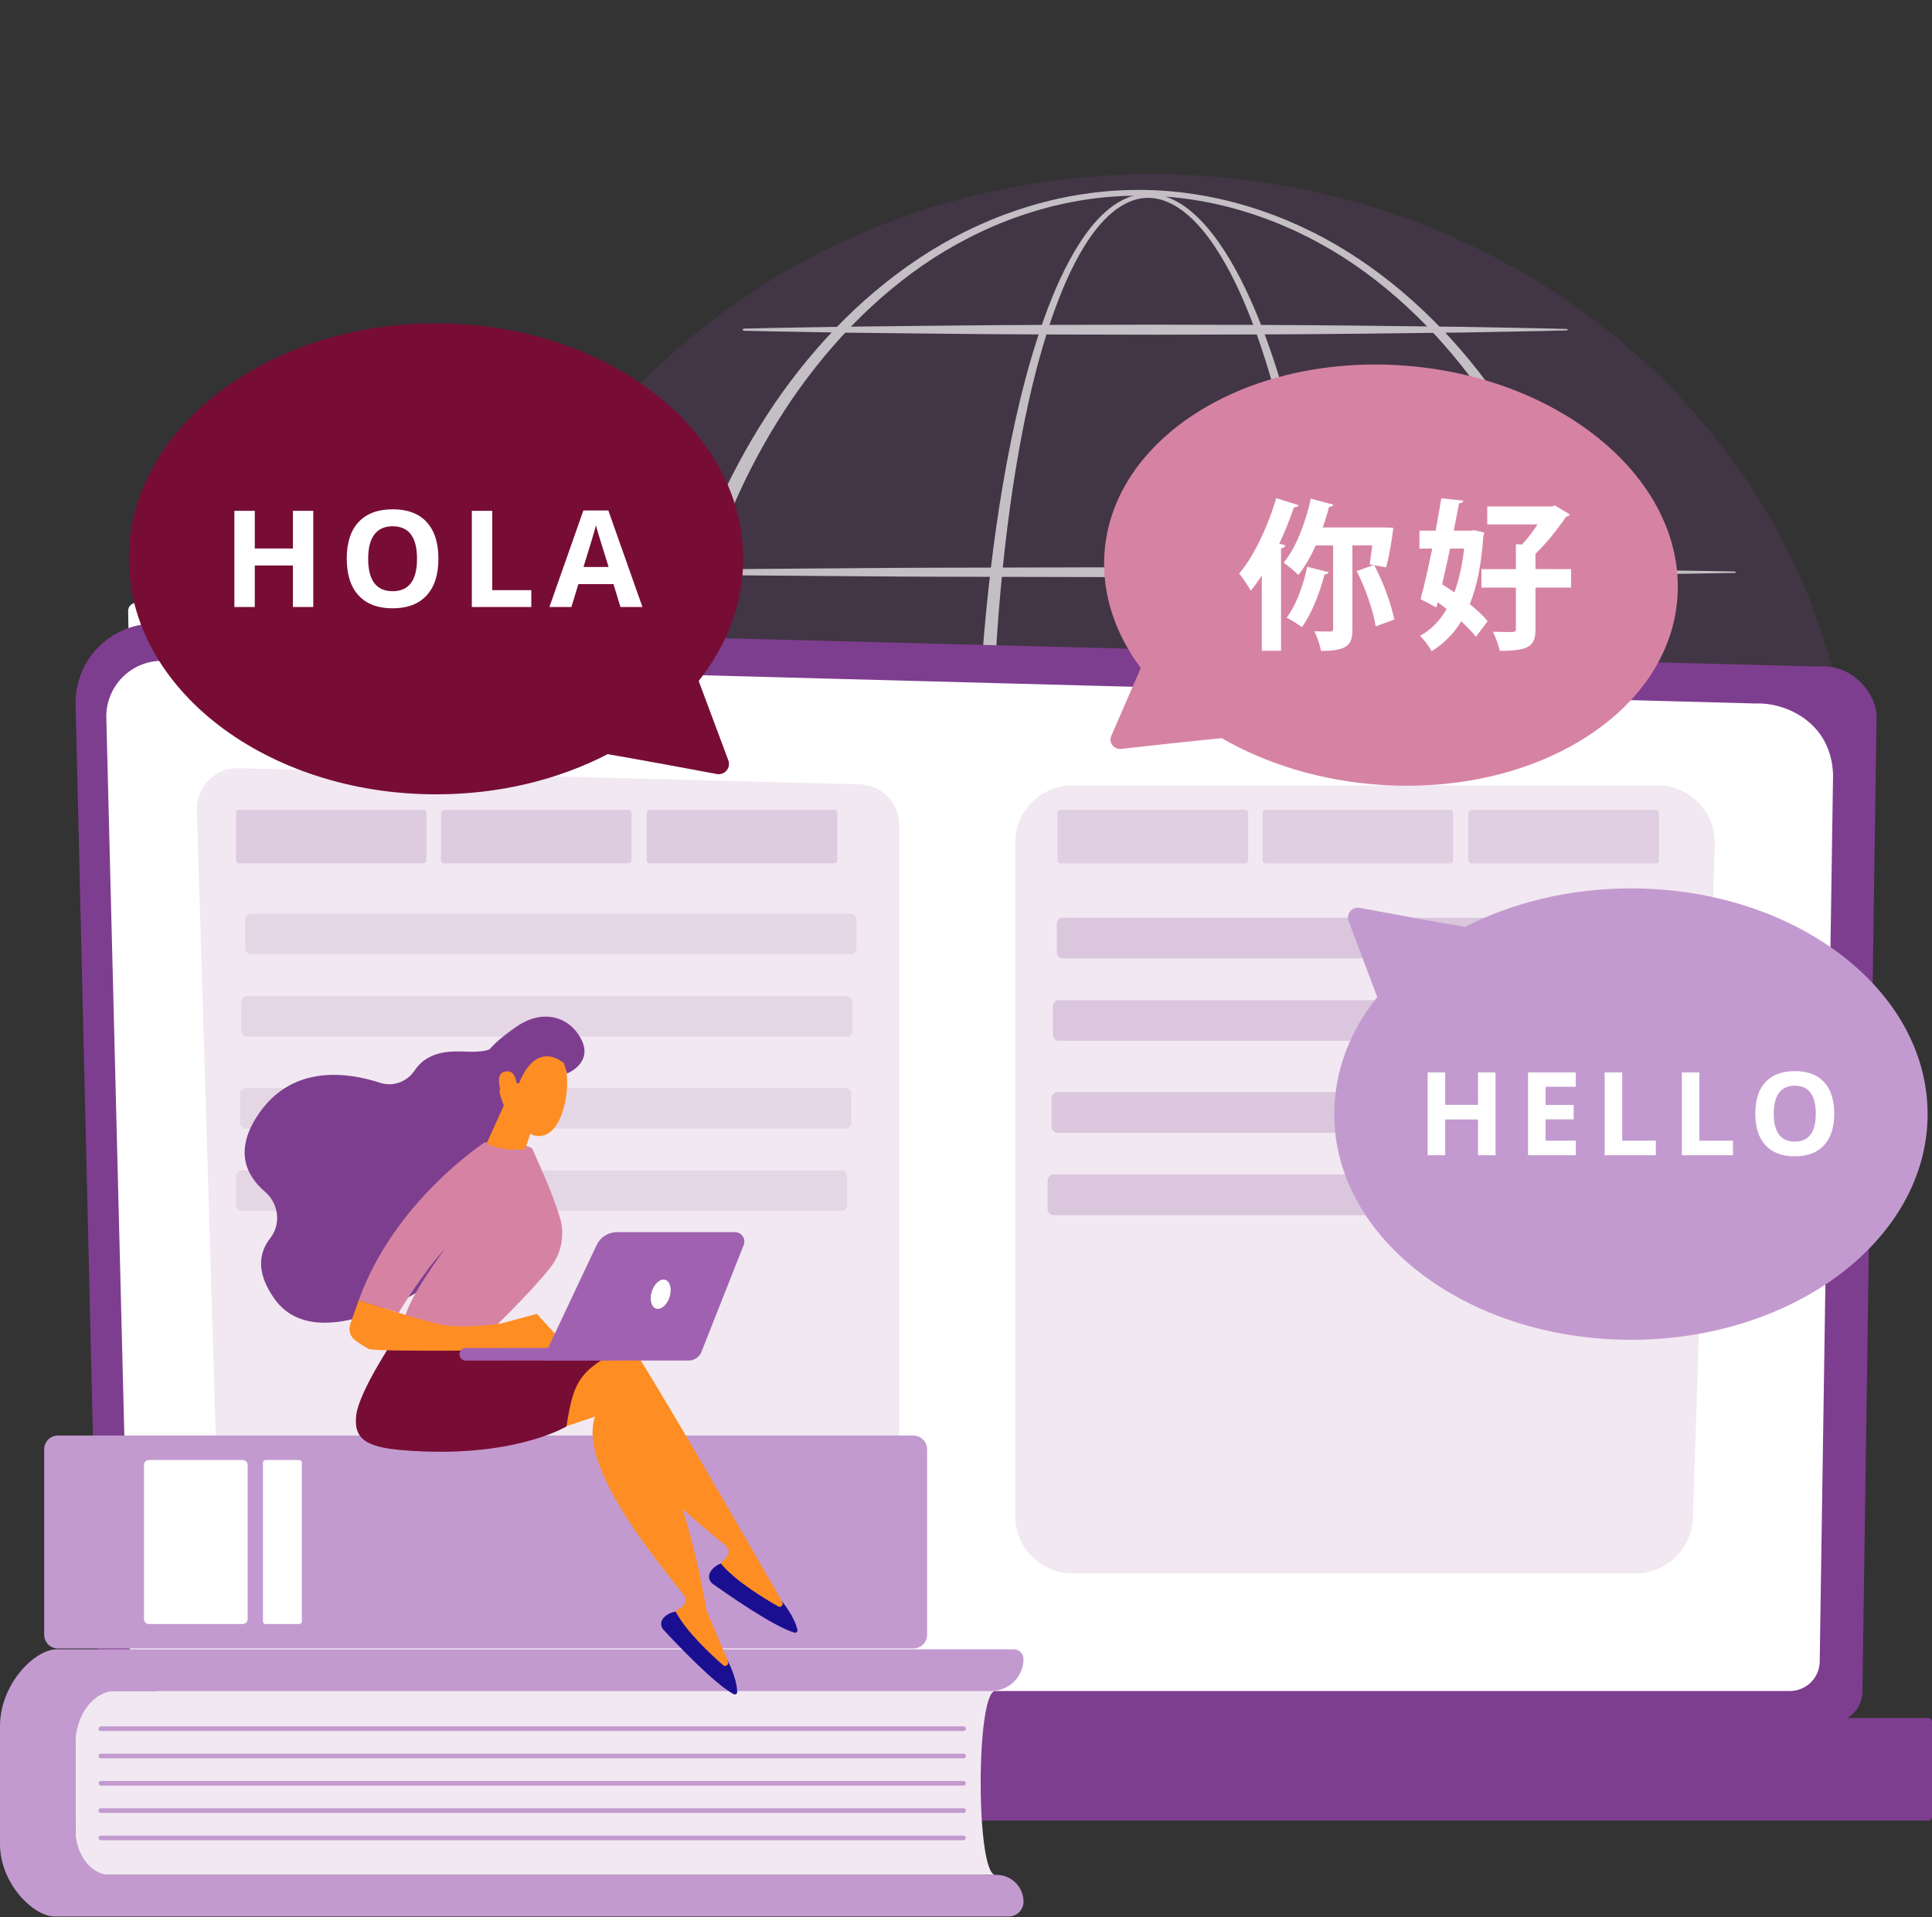 <svg xmlns="http://www.w3.org/2000/svg" width="405" height="402" viewBox="0 0 405 402" fill="none"><rect x="0" y="0" width="405" height="402" fill="#333333" stroke="none"/><g clip-path="url(#clip0_1892_7761)"><g style="mix-blend-mode:soft-light"><path d="M73.23 325.189C73.14 325.25 73.044 325.304 72.943 325.348C72.529 325.529 72.06 325.539 71.639 325.375C71.218 325.21 70.879 324.886 70.697 324.472C70.266 323.496 27.882 225.695 26.863 128.058C26.871 127.614 27.052 127.191 27.367 126.878C27.682 126.565 28.107 126.387 28.551 126.383C28.995 126.378 29.424 126.547 29.745 126.854C30.067 127.16 30.256 127.58 30.273 128.023C31.279 224.956 73.394 322.132 73.82 323.105C73.978 323.467 74.006 323.873 73.898 324.252C73.791 324.632 73.555 324.963 73.23 325.189Z" fill="white"></path></g><path d="M388.155 177.859C391.421 103.403 328.871 40.189 248.445 36.666C168.019 33.143 100.173 90.645 96.907 165.101C93.641 239.556 156.191 302.77 236.617 306.293C317.043 309.816 384.889 252.314 388.155 177.859Z" fill="#7E3E8F" fill-opacity="0.2"></path><g opacity="0.68"><g style="mix-blend-mode:soft-light"><path d="M280.373 172.145C280.352 184.061 279.919 195.978 278.985 207.87C278.021 219.753 276.543 231.601 274.413 243.344C272.231 255.069 269.465 266.731 265.286 277.964C263.162 283.564 260.704 289.077 257.366 294.136C255.674 296.64 253.774 299.061 251.401 301.051C250.212 302.066 248.889 302.913 247.47 303.569C246.015 304.228 244.444 304.592 242.848 304.638C241.249 304.683 239.659 304.393 238.178 303.789C236.729 303.194 235.374 302.393 234.155 301.41C231.735 299.473 229.763 297.102 228.061 294.601C224.657 289.576 222.17 284.072 220.026 278.487C215.792 267.271 213.013 255.61 210.809 243.886C206.499 220.405 204.729 196.539 204.511 172.701C204.521 160.784 205.055 148.868 205.959 136.98C206.886 125.098 208.246 113.245 210.246 101.488C212.276 89.745 214.864 78.051 218.867 66.776C220.906 61.164 223.276 55.62 226.574 50.572C228.226 48.062 230.145 45.676 232.522 43.752C233.712 42.778 235.042 41.989 236.467 41.41C237.907 40.83 239.454 40.563 241.006 40.626C242.554 40.684 244.077 41.034 245.494 41.657C246.89 42.287 248.198 43.096 249.384 44.065C251.757 45.976 253.708 48.318 255.453 50.763C258.901 55.696 261.511 61.13 263.774 66.656C268.238 77.757 271.264 89.353 273.662 101.03C275.984 112.731 277.684 124.547 278.754 136.427C279.814 148.305 280.326 160.221 280.373 172.145ZM277.435 172.145C277.467 160.303 277.041 148.456 276.07 136.653C275.126 124.85 273.698 113.078 271.544 101.436C269.391 89.794 266.583 78.251 262.372 67.204C260.237 61.707 257.763 56.306 254.478 51.43C252.823 49.014 250.967 46.711 248.731 44.847C246.523 42.994 243.846 41.581 240.973 41.492C238.099 41.379 235.361 42.711 233.161 44.55C230.944 46.417 229.127 48.747 227.558 51.221C224.436 56.195 222.194 61.701 220.284 67.279C216.534 78.489 214.174 90.141 212.373 101.837C208.845 125.269 207.755 149.02 207.874 172.702C207.784 196.376 209.246 220.115 213.218 243.458C215.252 255.106 217.863 266.698 221.89 277.788C223.926 283.308 226.302 288.741 229.519 293.612C231.122 296.039 232.976 298.31 235.18 300.117C237.371 301.901 240.029 303.19 242.795 303.085C244.178 303.024 245.536 302.689 246.789 302.1C248.063 301.488 249.246 300.705 250.308 299.773C252.477 297.906 254.263 295.583 255.858 293.151C259.009 288.235 261.356 282.794 263.369 277.264C267.337 266.153 269.928 254.561 271.937 242.907C273.945 231.253 275.241 219.459 276.12 207.65C277.037 195.842 277.442 183.993 277.439 172.145H277.435Z" fill="white"></path></g><g style="mix-blend-mode:soft-light"><path d="M340.547 172.146C340.448 187.531 338.453 202.921 334.315 217.753C330.089 232.55 323.716 246.768 315.098 259.533C306.492 272.266 295.535 283.549 282.462 291.734C275.93 295.837 268.88 299.05 261.497 301.287C254.105 303.513 246.427 304.648 238.707 304.656C223.267 304.687 207.993 299.918 194.923 291.787C181.82 283.628 170.836 272.346 162.196 259.614C153.55 246.852 147.154 232.623 142.896 217.816C140.808 210.395 139.244 202.836 138.215 195.195C136.108 179.905 136.116 164.397 138.24 149.109C139.276 141.471 140.849 133.916 142.945 126.499C147.221 111.701 153.633 97.488 162.29 84.747C170.935 72.035 181.919 60.779 195.006 52.645C208.061 44.536 223.3 39.784 238.707 39.817C254.115 39.804 269.341 44.577 282.371 52.703C295.434 60.854 306.388 72.117 315 84.831C323.629 97.568 330.013 111.773 334.267 126.555C338.47 141.366 340.464 156.763 340.547 172.146ZM337.178 172.146C337.173 164.596 336.686 157.054 335.718 149.565C334.769 142.074 333.311 134.655 331.354 127.361C327.397 112.798 321.414 98.727 313.148 86.061C304.894 73.427 294.341 62.141 281.593 53.94C275.206 49.889 268.31 46.618 261.071 44.415C246.512 39.881 230.915 39.892 216.362 44.447C209.13 46.661 202.243 49.941 195.868 53.997C183.143 62.215 172.622 73.523 164.403 86.144C156.165 98.807 150.212 112.87 146.277 127.417C144.326 134.704 142.873 142.115 141.928 149.598C139.984 164.57 139.991 179.73 141.951 194.7C142.904 202.179 144.364 209.586 146.322 216.867C150.276 231.404 156.244 245.451 164.492 258.093C172.719 270.702 183.242 281.976 195.957 290.169C202.324 294.215 209.199 297.484 216.415 299.692C230.934 304.244 246.5 304.244 261.018 299.692C268.241 297.462 275.133 294.279 281.512 290.225C294.251 282.057 304.801 270.786 313.062 258.177C321.339 245.534 327.331 231.473 331.309 216.928C335.287 202.383 337.162 187.241 337.178 172.146Z" fill="white"></path></g><g style="mix-blend-mode:soft-light"><path d="M120.664 119.749C130.79 119.559 140.922 119.478 151.044 119.34L181.424 119.109C191.551 119.009 201.683 119.021 211.805 118.991L242.185 118.922L272.564 118.999C282.691 119.047 292.822 119.021 302.944 119.127L333.324 119.38C343.452 119.523 353.583 119.618 363.705 119.822C363.724 119.822 363.743 119.826 363.761 119.834C363.779 119.841 363.796 119.853 363.809 119.867C363.822 119.881 363.833 119.897 363.84 119.916C363.846 119.934 363.849 119.953 363.848 119.973C363.848 120.011 363.833 120.047 363.806 120.074C363.779 120.101 363.743 120.116 363.705 120.116C353.578 120.319 343.446 120.404 333.324 120.557L302.944 120.81C292.818 120.918 282.686 120.892 272.564 120.938L242.185 121.017L211.805 120.948C201.677 120.918 191.546 120.928 181.424 120.83L151.044 120.597C140.918 120.454 130.786 120.379 120.664 120.188C120.605 120.188 120.549 120.165 120.507 120.123C120.466 120.082 120.442 120.026 120.442 119.967C120.442 119.908 120.466 119.852 120.507 119.811C120.549 119.769 120.605 119.746 120.664 119.746V119.749Z" fill="white"></path></g><g style="mix-blend-mode:soft-light"><path d="M155.909 68.9C163.093 68.711 170.288 68.629 177.478 68.492L199.052 68.26C213.431 68.105 227.81 68.086 242.191 68.07C256.57 68.085 270.949 68.119 285.328 68.278L306.897 68.531C314.081 68.675 321.277 68.769 328.467 68.973C328.506 68.973 328.544 68.989 328.572 69.017C328.6 69.045 328.616 69.083 328.616 69.122C328.616 69.161 328.6 69.199 328.572 69.227C328.544 69.255 328.506 69.271 328.467 69.271C321.283 69.473 314.086 69.558 306.897 69.711L285.328 69.964C270.949 70.123 256.57 70.158 242.191 70.174C227.81 70.156 213.431 70.139 199.052 69.984L177.483 69.751C170.3 69.608 163.104 69.533 155.915 69.344C155.859 69.339 155.807 69.314 155.769 69.273C155.731 69.232 155.71 69.178 155.71 69.122C155.71 69.066 155.731 69.012 155.769 68.971C155.807 68.93 155.859 68.905 155.915 68.9H155.909Z" fill="white"></path></g><g style="mix-blend-mode:soft-light"><path d="M110.106 170.597C121.113 170.407 132.119 170.325 143.126 170.187L176.146 169.956C187.153 169.857 198.158 169.869 209.165 169.837L242.185 169.77L275.2 169.843C286.206 169.89 297.213 169.864 308.219 169.971L341.238 170.223C352.245 170.367 363.252 170.462 374.258 170.665C374.297 170.665 374.335 170.681 374.363 170.709C374.391 170.737 374.407 170.775 374.407 170.814C374.407 170.853 374.391 170.891 374.363 170.919C374.335 170.947 374.297 170.963 374.258 170.963C363.252 171.165 352.245 171.25 341.238 171.403L308.219 171.656C297.213 171.764 286.206 171.738 275.2 171.784L242.181 171.863L209.161 171.794C198.154 171.764 187.148 171.774 176.141 171.675L143.122 171.444C132.115 171.3 121.109 171.224 110.102 171.034C110.043 171.034 109.987 171.011 109.946 170.97C109.904 170.928 109.881 170.872 109.881 170.813C109.881 170.755 109.904 170.698 109.946 170.657C109.987 170.615 110.043 170.592 110.102 170.592L110.106 170.597Z" fill="white"></path></g><g style="mix-blend-mode:soft-light"><path d="M120.664 221.444C130.79 221.255 140.922 221.173 151.044 221.035L181.424 220.804C191.551 220.705 201.683 220.715 211.805 220.685L242.185 220.617L272.564 220.695C282.691 220.742 292.822 220.716 302.944 220.822L333.324 221.075C343.452 221.226 353.583 221.314 363.705 221.516C363.744 221.516 363.782 221.532 363.81 221.559C363.838 221.587 363.853 221.625 363.853 221.665C363.853 221.704 363.838 221.742 363.81 221.77C363.782 221.797 363.744 221.813 363.705 221.813C353.578 222.017 343.446 222.1 333.324 222.255L302.944 222.508C292.818 222.614 282.686 222.588 272.564 222.636L242.185 222.713L211.805 222.646C201.677 222.614 191.546 222.626 181.424 222.527L151.044 222.296C140.918 222.152 130.786 222.076 120.664 221.886C120.605 221.886 120.549 221.863 120.507 221.822C120.466 221.78 120.442 221.724 120.442 221.665C120.442 221.607 120.466 221.55 120.507 221.509C120.549 221.467 120.605 221.444 120.664 221.444Z" fill="white"></path></g><g style="mix-blend-mode:soft-light"><path d="M332.814 273.285H160.259C160.053 273.285 159.856 273.203 159.711 273.058C159.565 272.912 159.483 272.715 159.483 272.51C159.483 272.304 159.565 272.107 159.711 271.961C159.856 271.816 160.053 271.734 160.259 271.734H332.814C333.02 271.734 333.217 271.816 333.363 271.961C333.508 272.107 333.59 272.304 333.59 272.51C333.59 272.715 333.508 272.912 333.363 273.058C333.217 273.203 333.02 273.285 332.814 273.285Z" fill="white"></path></g></g><path d="M20.75 354.621C20.756 356.366 21.452 358.037 22.687 359.27C23.922 360.503 25.595 361.198 27.341 361.202H383.819C385.565 361.199 387.239 360.504 388.475 359.271C389.711 358.038 390.408 356.366 390.414 354.621L393.379 149.91C393.379 146.29 389.112 139.224 381.29 139.755L32.896 130.74C30.646 130.681 28.407 131.08 26.316 131.911C24.225 132.743 22.325 133.991 20.731 135.578C19.137 137.166 17.882 139.061 17.043 141.148C16.204 143.235 15.798 145.47 15.85 147.719L20.75 354.621Z" fill="#7E3E8F"></path><path d="M27.254 348.305C27.259 349.956 27.918 351.539 29.086 352.706C30.255 353.874 31.838 354.532 33.491 354.537H375.224C376.877 354.532 378.461 353.874 379.629 352.706C380.798 351.539 381.457 349.956 381.461 348.305L384.26 162.466C383.93 151.282 374.118 147.263 368.169 147.5L34.267 138.547C32.685 138.505 31.111 138.786 29.641 139.371C28.171 139.956 26.835 140.833 25.715 141.95C24.595 143.066 23.713 144.399 23.124 145.866C22.535 147.334 22.251 148.906 22.288 150.486L27.254 348.305Z" fill="white"></path><path d="M9.823 381.707L404.188 381.707C404.637 381.707 405 381.344 405 380.896V361.013C405 360.565 404.637 360.201 404.188 360.201L9.823 360.201C9.375 360.201 9.011 360.565 9.011 361.013V380.896C9.011 381.344 9.375 381.707 9.823 381.707Z" fill="#7E3E8F"></path><path d="M179.967 329.876H54.37C52.153 329.876 50.023 329.014 48.432 327.471C46.841 325.928 45.914 323.827 45.847 321.612L41.275 169.843C41.24 168.684 41.443 167.531 41.869 166.453C42.296 165.375 42.938 164.396 43.757 163.575C44.575 162.753 45.553 162.107 46.63 161.677C47.706 161.246 48.86 161.039 50.019 161.069L180.19 164.443C182.412 164.501 184.524 165.424 186.075 167.015C187.626 168.606 188.495 170.74 188.495 172.961V321.357C188.495 322.476 188.274 323.584 187.845 324.617C187.417 325.651 186.789 326.59 185.997 327.381C185.205 328.173 184.265 328.8 183.23 329.228C182.196 329.656 181.087 329.876 179.967 329.876Z" fill="#F1E8F1"></path><path d="M342.836 329.876H224.854C223.273 329.876 221.708 329.565 220.247 328.96C218.787 328.356 217.46 327.47 216.342 326.353C215.224 325.236 214.338 323.91 213.733 322.451C213.128 320.991 212.816 319.427 212.816 317.848V176.692C212.816 173.502 214.085 170.443 216.342 168.187C218.599 165.931 221.661 164.664 224.854 164.664H347.438C349.052 164.664 350.649 164.988 352.135 165.618C353.621 166.247 354.965 167.168 356.087 168.327C357.21 169.486 358.087 170.858 358.668 172.362C359.249 173.867 359.522 175.473 359.469 177.084L354.872 318.24C354.77 321.361 353.457 324.32 351.211 326.492C348.965 328.664 345.962 329.877 342.836 329.876Z" fill="#F1E8F1"></path><g opacity="0.51"><path d="M178.318 191.559H52.628C51.958 191.559 51.415 192.101 51.415 192.77V198.849C51.415 199.518 51.958 200.061 52.628 200.061H178.318C178.988 200.061 179.531 199.518 179.531 198.849V192.77C179.531 192.101 178.988 191.559 178.318 191.559Z" fill="#7E3E8F" fill-opacity="0.2"></path><path d="M177.487 208.84H51.797C51.127 208.84 50.584 209.382 50.584 210.052V216.13C50.584 216.8 51.127 217.342 51.797 217.342H177.487C178.157 217.342 178.7 216.8 178.7 216.13V210.052C178.7 209.382 178.157 208.84 177.487 208.84Z" fill="#7E3E8F" fill-opacity="0.2"></path><path d="M177.219 228.113H51.528C50.858 228.113 50.315 228.656 50.315 229.325V235.404C50.315 236.073 50.858 236.616 51.528 236.616H177.219C177.889 236.616 178.431 236.073 178.431 235.404V229.325C178.431 228.656 177.889 228.113 177.219 228.113Z" fill="#7E3E8F" fill-opacity="0.2"></path><path d="M176.389 245.395H50.698C50.028 245.395 49.485 245.937 49.485 246.606V252.685C49.485 253.354 50.028 253.897 50.698 253.897H176.389C177.058 253.897 177.601 253.354 177.601 252.685V246.606C177.601 245.937 177.058 245.395 176.389 245.395Z" fill="#7E3E8F" fill-opacity="0.2"></path></g><path d="M348.452 192.422H222.761C222.092 192.422 221.549 192.964 221.549 193.634V199.712C221.549 200.382 222.092 200.924 222.761 200.924H348.452C349.122 200.924 349.665 200.382 349.665 199.712V193.634C349.665 192.964 349.122 192.422 348.452 192.422Z" fill="#7E3E8F" fill-opacity="0.2"></path><path d="M347.621 209.703H221.93C221.261 209.703 220.718 210.246 220.718 210.915V216.994C220.718 217.663 221.261 218.205 221.93 218.205H347.621C348.291 218.205 348.834 217.663 348.834 216.994V210.915C348.834 210.246 348.291 209.703 347.621 209.703Z" fill="#7E3E8F" fill-opacity="0.2"></path><path d="M347.355 228.977H221.664C220.994 228.977 220.451 229.519 220.451 230.188V236.267C220.451 236.936 220.994 237.479 221.664 237.479H347.355C348.024 237.479 348.567 236.936 348.567 236.267V230.188C348.567 229.519 348.024 228.977 347.355 228.977Z" fill="#7E3E8F" fill-opacity="0.2"></path><path d="M346.523 246.258H220.833C220.163 246.258 219.62 246.8 219.62 247.47V253.548C219.62 254.218 220.163 254.76 220.833 254.76H346.523C347.193 254.76 347.736 254.218 347.736 253.548V247.47C347.736 246.8 347.193 246.258 346.523 246.258Z" fill="#7E3E8F" fill-opacity="0.2"></path><g opacity="0.82"><path d="M88.715 169.773H50.145C49.764 169.773 49.455 170.082 49.455 170.463V180.34C49.455 180.721 49.764 181.029 50.145 181.029H88.715C89.096 181.029 89.404 180.721 89.404 180.34V170.463C89.404 170.082 89.096 169.773 88.715 169.773Z" fill="#7E3E8F" fill-opacity="0.2"></path><path d="M131.7 169.773H93.13C92.749 169.773 92.44 170.082 92.44 170.463V180.34C92.44 180.721 92.749 181.029 93.13 181.029H131.7C132.081 181.029 132.39 180.721 132.39 180.34V170.463C132.39 170.082 132.081 169.773 131.7 169.773Z" fill="#7E3E8F" fill-opacity="0.2"></path><path d="M174.828 169.773H136.258C135.877 169.773 135.568 170.082 135.568 170.463V180.34C135.568 180.721 135.877 181.029 136.258 181.029H174.828C175.209 181.029 175.518 180.721 175.518 180.34V170.463C175.518 170.082 175.209 169.773 174.828 169.773Z" fill="#7E3E8F" fill-opacity="0.2"></path></g><g opacity="0.75"><path d="M260.943 169.773H222.373C221.992 169.773 221.684 170.082 221.684 170.463V180.34C221.684 180.721 221.992 181.029 222.373 181.029H260.943C261.324 181.029 261.633 180.721 261.633 180.34V170.463C261.633 170.082 261.324 169.773 260.943 169.773Z" fill="#7E3E8F" fill-opacity="0.2"></path><path d="M303.928 169.773H265.359C264.978 169.773 264.669 170.082 264.669 170.463V180.34C264.669 180.721 264.978 181.029 265.359 181.029H303.928C304.309 181.029 304.618 180.721 304.618 180.34V170.463C304.618 170.082 304.309 169.773 303.928 169.773Z" fill="#7E3E8F" fill-opacity="0.2"></path><path d="M347.055 169.773H308.486C308.105 169.773 307.796 170.082 307.796 170.463V180.34C307.796 180.721 308.105 181.029 308.486 181.029H347.055C347.436 181.029 347.745 180.721 347.745 180.34V170.463C347.745 170.082 347.436 169.773 347.055 169.773Z" fill="#7E3E8F" fill-opacity="0.2"></path></g><path d="M208.678 393.097H15.787V354.52H208.678C204.544 354.522 204.544 393.097 208.678 393.097Z" fill="#F1E8F1"></path><path d="M15.787 383.446V365.786C15.787 359.564 19.599 354.519 24.3 354.519H207.859C209.635 354.519 211.338 353.814 212.593 352.559C213.849 351.305 214.554 349.603 214.554 347.828C214.554 347.289 214.34 346.773 213.958 346.392C213.577 346.011 213.059 345.797 212.52 345.797H11.905C7.307 345.797 0 353.024 0 361.941V386.598C0 395.005 7.09 401.817 11.429 401.817H211.465C212.285 401.817 213.07 401.491 213.649 400.912C214.228 400.334 214.554 399.549 214.554 398.73C214.555 397.99 214.409 397.257 214.126 396.573C213.842 395.889 213.427 395.268 212.903 394.745C212.38 394.221 211.758 393.806 211.074 393.523C210.389 393.239 209.656 393.094 208.915 393.094H23.08C19.053 393.098 15.787 388.778 15.787 383.446Z" fill="#C39ACF"></path><path d="M201.993 362.924H21.136C21.007 362.924 20.884 362.873 20.793 362.782C20.702 362.691 20.65 362.567 20.65 362.438C20.65 362.31 20.702 362.186 20.793 362.095C20.884 362.004 21.007 361.953 21.136 361.953H201.993C202.121 361.953 202.245 362.004 202.336 362.095C202.427 362.186 202.478 362.31 202.478 362.438C202.478 362.567 202.427 362.691 202.336 362.782C202.245 362.873 202.121 362.924 201.993 362.924Z" fill="#C39ACF"></path><path d="M201.993 368.65H21.136C21.007 368.65 20.884 368.599 20.793 368.508C20.702 368.417 20.65 368.294 20.65 368.165C20.65 368.036 20.702 367.913 20.793 367.822C20.884 367.731 21.007 367.68 21.136 367.68H201.993C202.121 367.68 202.245 367.731 202.336 367.822C202.427 367.913 202.478 368.036 202.478 368.165C202.478 368.294 202.427 368.417 202.336 368.508C202.245 368.599 202.121 368.65 201.993 368.65Z" fill="#C39ACF"></path><path d="M201.993 374.374H21.136C21.012 374.368 20.895 374.313 20.809 374.223C20.724 374.133 20.676 374.013 20.676 373.888C20.676 373.764 20.724 373.644 20.809 373.554C20.895 373.463 21.012 373.409 21.136 373.402H201.993C202.117 373.409 202.235 373.463 202.32 373.554C202.406 373.644 202.454 373.764 202.454 373.888C202.454 374.013 202.406 374.133 202.32 374.223C202.235 374.313 202.117 374.368 201.993 374.374Z" fill="#C39ACF"></path><path d="M201.993 380.099H21.136C21.007 380.099 20.884 380.048 20.793 379.957C20.702 379.866 20.65 379.743 20.65 379.614C20.65 379.485 20.702 379.362 20.793 379.271C20.884 379.18 21.007 379.129 21.136 379.129H201.993C202.121 379.129 202.245 379.18 202.336 379.271C202.427 379.362 202.478 379.485 202.478 379.614C202.478 379.743 202.427 379.866 202.336 379.957C202.245 380.048 202.121 380.099 201.993 380.099Z" fill="#C39ACF"></path><path d="M201.993 385.826H21.136C21.007 385.826 20.884 385.775 20.793 385.684C20.702 385.593 20.65 385.469 20.65 385.341C20.65 385.212 20.702 385.089 20.793 384.998C20.884 384.907 21.007 384.855 21.136 384.855H201.993C202.121 384.855 202.245 384.907 202.336 384.998C202.427 385.089 202.478 385.212 202.478 385.341C202.478 385.469 202.427 385.593 202.336 385.684C202.245 385.775 202.121 385.826 201.993 385.826Z" fill="#C39ACF"></path><path d="M191.464 300.977H12.146C10.552 300.977 9.26 302.268 9.26 303.861V342.737C9.26 344.33 10.552 345.622 12.146 345.622H191.464C193.058 345.622 194.351 344.33 194.351 342.737V303.861C194.351 302.268 193.058 300.977 191.464 300.977Z" fill="#C39ACF"></path><path d="M50.882 306.109H31.218C30.643 306.109 30.178 306.575 30.178 307.149V339.454C30.178 340.028 30.643 340.493 31.218 340.493H50.882C51.456 340.493 51.922 340.028 51.922 339.454V307.149C51.922 306.575 51.456 306.109 50.882 306.109Z" fill="white"></path><path d="M62.751 306.109H55.647C55.356 306.109 55.12 306.345 55.12 306.636V339.966C55.12 340.257 55.356 340.493 55.647 340.493H62.751C63.042 340.493 63.278 340.257 63.278 339.966V306.636C63.278 306.345 63.042 306.109 62.751 306.109Z" fill="white"></path><path d="M103.795 218.965C103.795 218.965 103.795 220.609 98.478 220.505C95.517 220.449 90.026 219.803 86.923 224.432C85.321 226.823 82.404 227.914 79.666 227.016C72.848 224.798 61.439 223.17 54.34 233.365C48.922 241.145 51.594 246.477 55.526 249.837C58.414 252.305 58.989 256.611 56.646 259.6C54.397 262.471 53.485 266.635 57.55 272.333C66.644 285.111 90.119 269.328 90.119 269.328L112.039 232.176L103.795 218.965Z" fill="#7E3E8F"></path><path d="M163.903 335.69C163.848 335.669 134.736 284.722 130.797 279.921C130.471 279.524 130.05 279.215 129.573 279.024C129.095 278.832 128.577 278.765 128.067 278.827L119.941 279.795L110.403 300.435L126.308 291.177C124.728 302.056 145.167 318.221 152.17 324.118C152.338 324.26 152.476 324.434 152.574 324.631C152.672 324.828 152.729 325.043 152.741 325.262C152.753 325.482 152.72 325.702 152.644 325.908C152.568 326.114 152.45 326.303 152.298 326.462L149.499 329.387C154.097 334.041 159.393 337.027 165.374 338.41L163.903 335.69Z" fill="#FE8D23"></path><path d="M151.121 327.809C151.121 327.809 149.335 328.383 148.73 329.974C148.599 330.35 148.595 330.758 148.719 331.137C148.842 331.516 149.087 331.843 149.414 332.07C152.355 334.175 162.058 340.971 166.529 342.301C166.613 342.325 166.702 342.326 166.787 342.305C166.873 342.285 166.951 342.242 167.015 342.182C167.078 342.122 167.126 342.047 167.152 341.963C167.177 341.879 167.181 341.79 167.163 341.705C166.933 340.665 166.19 338.591 163.796 335.554L164.01 335.985C164.07 336.104 164.09 336.239 164.067 336.37C164.044 336.502 163.98 336.622 163.883 336.714C163.786 336.806 163.663 336.864 163.531 336.88C163.398 336.897 163.264 336.87 163.148 336.805C160.157 335.119 154.059 331.424 151.121 327.809Z" fill="url(#paint0_linear_1892_7761)"></path><path d="M152.562 348.194C152.513 348.164 148.144 337.646 148.095 337.615C144.09 313.246 134.318 292.377 131.436 286.885C131.198 286.431 130.85 286.045 130.423 285.761C129.996 285.478 129.504 285.306 128.994 285.263L120.839 284.566L107.309 302.849L124.76 297.001C121.015 307.338 137.752 327.295 143.42 334.49C143.557 334.663 143.656 334.862 143.713 335.074C143.769 335.287 143.781 335.509 143.749 335.726C143.716 335.944 143.639 336.152 143.522 336.339C143.406 336.525 143.252 336.686 143.071 336.811L139.738 339.108C143.294 344.592 147.88 348.583 153.457 351.152L152.562 348.194Z" fill="#FE8D23"></path><path d="M141.641 337.895C141.641 337.895 139.773 338.097 138.862 339.531C138.657 339.873 138.57 340.272 138.615 340.667C138.659 341.063 138.832 341.433 139.108 341.721C141.56 344.377 149.682 352.994 153.796 355.202C153.873 355.243 153.96 355.262 154.048 355.259C154.135 355.256 154.22 355.23 154.295 355.185C154.369 355.139 154.431 355.074 154.473 354.998C154.515 354.921 154.537 354.834 154.535 354.747C154.521 353.683 154.214 351.501 152.485 348.042L152.607 348.51C152.64 348.638 152.632 348.773 152.583 348.896C152.534 349.019 152.447 349.123 152.335 349.193C152.223 349.263 152.091 349.295 151.959 349.286C151.828 349.276 151.702 349.225 151.602 349.139C149.01 346.881 143.787 342.028 141.641 337.895Z" fill="url(#paint1_linear_1892_7761)"></path><path d="M82.664 280.719C82.664 280.719 75.287 291.683 74.681 296.684C74.075 301.684 76.721 303.416 84.442 304.053C107.42 305.951 118.746 299.07 118.746 299.07C120.318 289.056 121.438 286.507 134.565 281.063C134.565 281.063 117.961 282.38 114.619 281.083C111.277 279.787 82.664 280.719 82.664 280.719Z" fill="#770D35"></path><path d="M102.615 279.267C102.615 279.267 111.206 271.092 115.434 265.678C116.559 264.235 117.323 262.544 117.661 260.745C118 258.947 117.904 257.095 117.381 255.341C115.451 248.842 112.02 242.111 111.707 241.063C111.227 239.456 101.595 239.524 101.595 239.524C101.595 239.524 82.64 251.815 75.193 272.641L83.557 275.243C83.557 275.243 88.506 266.946 93.396 261.671C93.396 261.671 84.935 272.841 84.631 277.412L102.615 279.267Z" fill="#D683A3"></path><path d="M112.872 232.086C112.771 232.42 110.257 240.749 110.06 240.921C109.863 241.094 104.546 241.381 102.043 239.671L107.152 228.379L112.872 232.086Z" fill="#FE8D23"></path><path d="M118.983 282.491L112.529 275.473L105.074 277.483C105.074 277.483 96.383 278.83 91.409 277.483L86.433 276.138L75.193 272.641L73.427 277.625C73.21 278.241 73.2 278.91 73.398 279.532C73.596 280.154 73.992 280.694 74.525 281.071C75.498 281.762 76.637 282.521 77.364 282.839C78.844 283.486 111.464 283.044 111.464 283.044L118.983 282.491Z" fill="#FE8D23"></path><path d="M97.616 285.274H97.683L127.374 285.242C127.727 285.242 128.065 285.102 128.314 284.853C128.563 284.604 128.703 284.266 128.703 283.914C128.703 283.562 128.563 283.224 128.314 282.975C128.065 282.726 127.727 282.586 127.374 282.586L97.683 282.618C97.331 282.609 96.989 282.74 96.734 282.983C96.478 283.225 96.33 283.56 96.321 283.912C96.312 284.264 96.443 284.605 96.686 284.861C96.929 285.116 97.263 285.265 97.616 285.274Z" fill="#A062B0"></path><path d="M154.065 258.332H129.338C128.445 258.332 127.569 258.586 126.814 259.064C126.06 259.542 125.456 260.225 125.075 261.033L113.645 285.253H144.373C144.947 285.253 145.508 285.081 145.984 284.758C146.459 284.435 146.825 283.977 147.036 283.443L155.901 261.03C156.019 260.731 156.063 260.407 156.027 260.087C155.992 259.767 155.879 259.461 155.698 259.195C155.516 258.929 155.273 258.712 154.988 258.561C154.704 258.411 154.387 258.332 154.065 258.332Z" fill="#A062B0"></path><path d="M136.645 270.753C136.109 272.416 136.501 274.032 137.53 274.361C138.559 274.69 139.819 273.609 140.355 271.946C140.891 270.283 140.498 268.667 139.47 268.337C138.441 268.006 137.181 269.089 136.645 270.753Z" fill="white"></path><path d="M117.621 220.779C117.621 220.779 119.878 224.82 118.374 231.462C116.869 238.104 113.411 239.015 111.025 237.65C108.638 236.285 105.466 233.738 104.52 227.953C103.575 222.169 114.56 215.686 117.621 220.779Z" fill="#FE8D23"></path><path d="M108.823 227.139C108.823 227.139 111.84 218.054 118.205 222.885L118.879 225.077C118.879 225.077 124.27 222.94 121.939 218.098C119.609 213.257 113.953 211.351 108.346 215.201C102.74 219.052 99.792 222.262 100.571 226.803C101.349 231.344 104.624 229.435 104.624 229.435C104.624 229.435 104.945 226.006 106.491 225.247C108.037 224.487 108.264 227.036 108.264 227.036L108.823 227.139Z" fill="#7E3E8F"></path><path d="M107.501 229.158C107.501 229.158 109.081 224.496 106.225 224.62C103.369 224.743 104.977 229.086 105.705 230.65L107.501 229.158Z" fill="#FE8D23"></path><path d="M146.466 142.773C152.386 135.307 155.795 126.541 155.795 117.164C155.795 89.897 126.965 67.793 91.403 67.793C55.84 67.793 27.01 89.903 27.01 117.164C27.01 144.426 55.84 166.541 91.403 166.541C104.731 166.541 117.113 163.437 127.387 158.119C134.178 159.285 144.719 161.245 150.282 162.283C150.654 162.353 151.038 162.322 151.395 162.193C151.751 162.064 152.067 161.842 152.311 161.55C152.554 161.258 152.716 160.907 152.78 160.531C152.844 160.155 152.808 159.769 152.676 159.412L146.466 142.773Z" fill="#770D35"></path><path d="M65.668 127.266H61.402V118.563H53.41V127.266H49.132V107.102H53.41V114.998H61.402V107.102H65.668V127.266Z" fill="white"></path><path d="M91.904 117.154C91.904 120.493 91.076 123.058 89.42 124.85C87.764 126.641 85.39 127.538 82.298 127.54C79.206 127.54 76.832 126.643 75.176 124.85C73.52 123.056 72.691 120.482 72.69 117.127C72.69 113.77 73.521 111.207 75.182 109.437C76.843 107.668 79.224 106.782 82.325 106.781C85.426 106.781 87.797 107.673 89.44 109.457C91.083 111.242 91.904 113.807 91.904 117.154ZM77.177 117.154C77.177 119.407 77.605 121.104 78.46 122.244C79.316 123.384 80.595 123.954 82.298 123.954C85.712 123.954 87.419 121.687 87.419 117.154C87.419 112.621 85.721 110.35 82.325 110.34C80.623 110.34 79.34 110.915 78.475 112.063C77.61 113.212 77.177 114.909 77.177 117.154Z" fill="white"></path><path d="M98.909 127.266V107.102H103.188V123.736H111.377V127.268L98.909 127.266Z" fill="white"></path><path d="M130.064 127.268L128.6 122.466H121.244L119.781 127.267H115.171L122.293 107.023H127.524L134.675 127.267L130.064 127.268ZM127.58 118.877C126.227 114.526 125.465 112.067 125.296 111.497C125.126 110.928 125.004 110.477 124.929 110.145C124.627 111.322 123.757 114.233 122.32 118.877H127.58Z" fill="white"></path><path d="M288.706 209.04C282.987 216.196 279.694 224.598 279.694 233.584C279.694 259.714 307.54 280.901 341.887 280.901C376.235 280.901 404.078 259.721 404.078 233.581C404.078 207.441 376.233 186.266 341.885 186.266C329.011 186.266 317.052 189.24 307.129 194.337C300.57 193.219 290.39 191.341 285.018 190.342C284.658 190.275 284.286 190.305 283.941 190.428C283.597 190.552 283.291 190.765 283.056 191.045C282.821 191.326 282.664 191.664 282.603 192.024C282.541 192.385 282.577 192.756 282.706 193.098L288.706 209.04Z" fill="#C39ACF"></path><path d="M313.506 242.203H309.835V234.709H302.956V242.203H299.273V224.844H302.956V231.646H309.835V224.844H313.506V242.203Z" fill="white"></path><path d="M330.324 242.203H320.321V224.844H330.324V227.859H324.002V231.671H329.883V234.686H324.002V239.161H330.324V242.203Z" fill="white"></path><path d="M336.38 242.203V224.844H340.062V239.161H347.102V242.203H336.38Z" fill="white"></path><path d="M352.559 242.203V224.844H356.241V239.161H363.281V242.203H352.559Z" fill="white"></path><path d="M384.499 233.498C384.499 236.369 383.786 238.577 382.361 240.122C380.935 241.667 378.892 242.438 376.23 242.436C373.569 242.436 371.526 241.665 370.101 240.122C368.676 238.579 367.963 236.363 367.963 233.473C367.963 230.585 368.677 228.379 370.107 226.856C371.536 225.333 373.585 224.571 376.254 224.57C378.923 224.57 380.964 225.336 382.378 226.867C383.792 228.399 384.499 230.609 384.499 233.498ZM371.823 233.498C371.823 235.436 372.192 236.896 372.928 237.878C373.665 238.86 374.766 239.351 376.233 239.35C379.172 239.35 380.641 237.399 380.641 233.498C380.641 229.596 379.18 227.641 376.257 227.633C374.792 227.633 373.687 228.126 372.943 229.111C372.198 230.097 371.825 231.559 371.823 233.498Z" fill="white"></path><path d="M239.137 140.063C233.985 133.14 231.169 125.23 231.475 116.982C232.361 92.996 259.454 74.875 292.416 76.531C325.864 78.21 352.604 99.555 351.693 124.184C350.782 148.812 322.586 166.866 289.162 164.54C276.76 163.679 265.401 160.127 256.109 154.767C249.837 155.374 240.13 156.445 235.022 157.015C233.521 157.183 232.353 155.68 232.937 154.335L239.137 140.063Z" fill="#D683A3"></path><path d="M272.202 105.912C272.1 106.216 271.761 106.386 271.252 106.353C270.358 108.957 269.329 111.513 268.167 114.011L269.46 114.315C269.393 114.654 269.121 114.889 268.545 114.958V136.442H264.511V120.649C263.804 121.753 263.037 122.817 262.212 123.835C261.464 122.595 260.649 121.397 259.77 120.246C262.787 116.723 265.772 110.454 267.528 104.453L272.202 105.912ZM292.072 110.65C291.762 113.447 291.264 116.22 290.581 118.951L288.072 118.51C290.005 122.099 291.664 126.745 292.276 129.895L288.377 131.32C287.903 128.161 286.24 123.323 284.41 119.731L287.936 118.477L287.123 118.342C287.292 117.291 287.462 115.834 287.664 114.342H283.498V131.895C283.498 135.012 282.819 136.47 276.92 136.47C276.641 135.047 276.173 133.668 275.529 132.369C276.953 132.404 278.411 132.404 278.886 132.404C279.327 132.404 279.46 132.269 279.46 131.829V114.348H275.831C274.746 116.721 273.525 118.855 272.169 120.549C271.218 119.603 270.185 118.741 269.084 117.975C271.593 114.993 273.662 109.706 274.781 104.556L279.522 105.81C279.42 106.081 279.116 106.284 278.607 106.251C278.233 107.708 277.792 109.164 277.284 110.588H289.864L292.072 110.65ZM278.509 119.967C278.442 120.239 278.101 120.408 277.661 120.408C276.644 124.374 274.914 128.744 272.913 131.489C271.902 130.749 270.836 130.085 269.726 129.502C271.626 127.061 273.186 122.793 274.037 118.829L278.509 119.967Z" fill="white"></path><path d="M308.992 111.16L311.162 111.668L310.958 112.346C310.553 118.106 309.665 122.85 308.11 126.646C309.636 127.899 310.992 129.152 311.846 130.235L309.395 133.518C308.649 132.535 307.563 131.418 306.308 130.265C304.773 132.822 302.645 134.972 300.103 136.533C299.56 135.517 298.51 134.06 297.661 133.315C299.932 132.096 301.797 130.198 303.255 127.691C302.646 127.181 302.001 126.742 301.387 126.267L301.116 127.351L297.793 125.628C298.573 122.815 299.421 118.986 300.235 115.022H297.556V111.265H300.946C301.387 108.893 301.794 106.589 302.133 104.488L306.745 104.962C306.711 105.268 306.441 105.47 305.863 105.505C305.524 107.266 305.152 109.238 304.744 111.265H308.305L308.992 111.16ZM303.974 115.024C303.431 117.565 302.854 120.139 302.311 122.512C303.126 123.019 304.007 123.596 304.889 124.206C305.839 121.596 306.517 118.512 306.923 115.018L303.974 115.024ZM329.338 119.331V123.193H321.877V131.939C321.877 135.293 320.728 136.513 314.383 136.446C314.18 135.327 313.502 133.564 312.959 132.446C314.213 132.48 315.537 132.515 316.35 132.515C317.499 132.515 317.774 132.515 317.774 131.905V123.196H310.553V119.334H317.774V114.108L319.029 114.175C320.179 112.991 321.335 111.431 322.318 109.94H311.772V106.18H325.268L325.947 105.976L329.1 107.874C328.965 108.111 328.626 108.28 328.287 108.347C326.693 110.719 324.218 113.871 321.877 116.1V119.319L329.338 119.331Z" fill="white"></path></g><defs><linearGradient id="paint0_linear_1892_7761" x1="196.06" y1="1253.69" x2="192.656" y2="1164.34" gradientUnits="userSpaceOnUse"><stop stop-color="#09005D"></stop><stop offset="1" stop-color="#1A0F91"></stop></linearGradient><linearGradient id="paint1_linear_1892_7761" x1="-216.168" y1="2505.17" x2="-201.573" y2="2417.29" gradientUnits="userSpaceOnUse"><stop stop-color="#09005D"></stop><stop offset="1" stop-color="#1A0F91"></stop></linearGradient><clipPath id="clip0_1892_7761"><rect width="405" height="402" fill="white"></rect></clipPath></defs></svg>